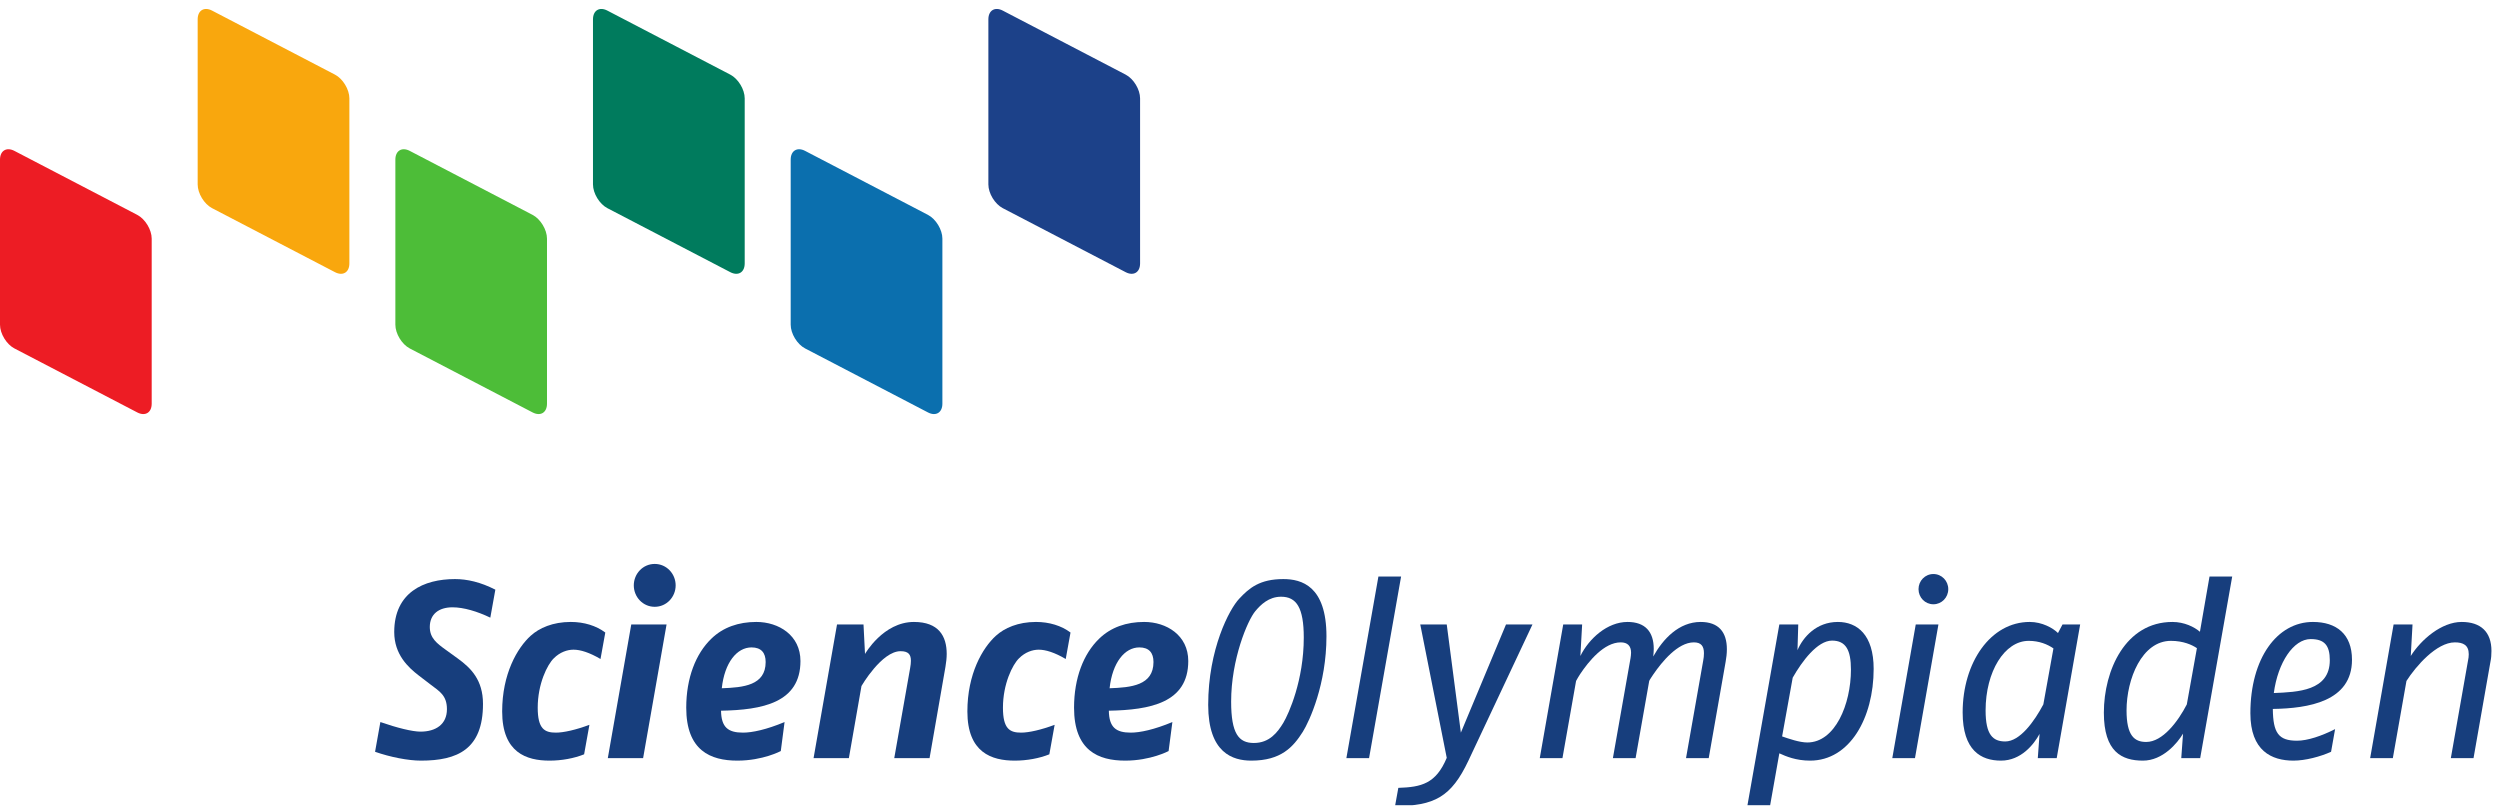 <?xml version="1.0" encoding="UTF-8" standalone="no"?>
<svg
   xmlns:dc="http://purl.org/dc/elements/1.1/"
   xmlns:cc="http://creativecommons.org/ns#"
   xmlns:rdf="http://www.w3.org/1999/02/22-rdf-syntax-ns#"
   xmlns:svg="http://www.w3.org/2000/svg"
   xmlns="http://www.w3.org/2000/svg"
   xmlns:sodipodi="http://sodipodi.sourceforge.net/DTD/sodipodi-0.dtd"
   xmlns:inkscape="http://www.inkscape.org/namespaces/inkscape"
   version="1.1"
   id="svg833"
   xml:space="preserve"
   width="244"
   height="78.667"
   viewBox="0 0 244 78.667"
   sodipodi:docname="Logo_ScienceOlymp.svg"
   inkscape:version="1.0.2 (e86c8708, 2021-01-15)"><defs
     id="defs837"><clipPath
       clipPathUnits="userSpaceOnUse"
       id="clipPath851"><path
         d="M 0.06,58.358 H 182.42 V 0.06 H 0.06 Z"
         id="path849" /></clipPath><clipPath
       clipPathUnits="userSpaceOnUse"
       id="clipPath857"><path
         d="M 0,0 H 183 V 59 H 0 Z"
         id="path855" /></clipPath><clipPath
       clipPathUnits="userSpaceOnUse"
       id="clipPath877"><path
         d="M 0,0 H 183 V 59 H 0 Z"
         id="path875" /></clipPath><clipPath
       clipPathUnits="userSpaceOnUse"
       id="clipPath901"><path
         d="M 0.06,58.358 H 182.42 V 0.06 H 0.06 Z"
         id="path899" /></clipPath><clipPath
       clipPathUnits="userSpaceOnUse"
       id="clipPath907"><path
         d="M 0,0 H 183 V 59 H 0 Z"
         id="path905" /></clipPath><clipPath
       clipPathUnits="userSpaceOnUse"
       id="clipPath923"><path
         d="M 0,0 H 183 V 59 H 0 Z"
         id="path921" /></clipPath></defs><sodipodi:namedview
     pagecolor="#ffffff"
     bordercolor="#666666"
     borderopacity="1"
     objecttolerance="10"
     gridtolerance="10"
     guidetolerance="10"
     inkscape:pageopacity="0"
     inkscape:pageshadow="2"
     inkscape:window-width="1280"
     inkscape:window-height="628"
     id="namedview835"
     showgrid="false"
     inkscape:zoom="2.7581967"
     inkscape:cx="122"
     inkscape:cy="39.333332"
     inkscape:window-x="0"
     inkscape:window-y="305"
     inkscape:window-maximized="0"
     inkscape:current-layer="g841" /><g
     id="g841"
     inkscape:groupmode="layer"
     inkscape:label="Logo_ScienceOlymp"
     transform="matrix(1.333,0,0,-1.333,0,78.667)"><g
       id="g843" /><g
       id="g845"><g
         id="g847"
         clip-path="url(#clipPath851)"><g
           id="g853"
           clip-path="url(#clipPath857)"><path
             d="m 11.107,29.459 c 0,-0.655 -0.475,-0.943 -1.056,-0.641 L 1.056,33.503 C 0.475,33.805 0,34.588 0,35.243 v 12.084 c 0,0.654 0.475,0.943 1.056,0.64 l 8.995,-4.685 c 0.581,-0.303 1.056,-1.086 1.056,-1.74 V 29.459"
             style="fill:#ed1c24;fill-opacity:1;fill-rule:nonzero;stroke:none"
             id="path859" /><path
             d="m 25.581,39.729 c 0,-0.655 -0.475,-0.943 -1.056,-0.641 l -8.996,4.685 c -0.581,0.302 -1.056,1.085 -1.056,1.74 v 12.085 c 0,0.654 0.475,0.943 1.056,0.64 l 8.997,-4.687 c 0.58,-0.302 1.055,-1.086 1.055,-1.74 V 39.729"
             style="fill:#f9a70d;fill-opacity:1;fill-rule:nonzero;stroke:none"
             id="path861" /><path
             d="m 40.05,29.459 c 0,-0.655 -0.475,-0.943 -1.055,-0.64 l -8.992,4.683 c -0.58,0.303 -1.055,1.086 -1.055,1.741 v 12.084 c 0,0.654 0.475,0.943 1.055,0.64 l 8.992,-4.685 c 0.58,-0.303 1.055,-1.086 1.055,-1.74 V 29.459"
             style="fill:#4dbd38;fill-opacity:1;fill-rule:nonzero;stroke:none"
             id="path863" /><path
             d="m 54.526,39.729 c 0,-0.655 -0.475,-0.943 -1.056,-0.641 l -8.997,4.685 c -0.581,0.302 -1.056,1.085 -1.056,1.74 v 12.085 c 0,0.654 0.475,0.943 1.055,0.64 l 8.998,-4.687 c 0.581,-0.302 1.056,-1.086 1.056,-1.74 V 39.729"
             style="fill:#007b5d;fill-opacity:1;fill-rule:nonzero;stroke:none"
             id="path865" /><path
             d="m 69,29.459 c 0,-0.655 -0.475,-0.943 -1.056,-0.641 l -8.995,4.685 c -0.581,0.302 -1.056,1.085 -1.056,1.74 v 12.084 c 0,0.654 0.475,0.943 1.056,0.64 l 8.995,-4.685 C 68.525,42.979 69,42.196 69,41.542 V 29.459"
             style="fill:#0b6fae;fill-opacity:1;fill-rule:nonzero;stroke:none"
             id="path867" /><path
             d="m 83.475,39.729 c 0,-0.655 -0.476,-0.943 -1.057,-0.641 l -8.995,4.685 c -0.581,0.302 -1.056,1.085 -1.056,1.74 v 12.085 c 0,0.654 0.475,0.943 1.055,0.64 l 8.997,-4.687 c 0.58,-0.302 1.056,-1.086 1.056,-1.74 V 39.729"
             style="fill:#1c4189;fill-opacity:1;fill-rule:nonzero;stroke:none"
             id="path869" /></g></g></g><g
       id="g871"><g
         id="g873"
         clip-path="url(#clipPath877)"><path
           d="m 35.9,13.792 c -0.961,0.461 -1.958,0.757 -2.77,0.757 -0.997,0 -1.661,-0.499 -1.661,-1.441 0,-0.812 0.516,-1.2 1.181,-1.679 l 0.868,-0.628 c 0.941,-0.684 1.846,-1.551 1.846,-3.324 0,-3.323 -1.864,-4.154 -4.542,-4.154 -0.941,0 -2.252,0.259 -3.36,0.647 l 0.388,2.178 c 1.218,-0.424 2.345,-0.702 2.936,-0.702 1.126,0 1.938,0.535 1.938,1.644 0,1.016 -0.554,1.31 -1.182,1.791 l -0.867,0.664 c -0.794,0.609 -1.81,1.551 -1.81,3.194 0,2.899 2.16,3.877 4.45,3.877 0.886,0 1.865,-0.22 2.954,-0.775 L 35.9,13.792"
           style="fill:#173e7d;fill-opacity:1;fill-rule:nonzero;stroke:none"
           id="path879" /><path
           d="m 43.968,10.764 c -0.812,0.48 -1.477,0.683 -1.976,0.683 -0.461,0 -0.996,-0.184 -1.44,-0.628 -0.48,-0.462 -1.181,-1.883 -1.181,-3.619 0,-1.551 0.498,-1.827 1.329,-1.827 0.572,0 1.459,0.202 2.456,0.572 l -0.388,-2.16 c -0.739,-0.296 -1.644,-0.462 -2.53,-0.462 -1.698,0 -3.47,0.591 -3.47,3.601 0,2.751 1.107,4.652 2.085,5.539 0.628,0.572 1.625,1.014 2.936,1.014 0.979,0 1.865,-0.276 2.53,-0.775 l -0.351,-1.938"
           style="fill:#173e7d;fill-opacity:1;fill-rule:nonzero;stroke:none"
           id="path881" /><path
           d="m 47.937,14.586 c -0.868,0 -1.532,0.72 -1.532,1.569 0,0.849 0.664,1.57 1.532,1.57 0.868,0 1.533,-0.721 1.533,-1.57 0,-0.849 -0.665,-1.569 -1.533,-1.569 z M 47.088,3.508 h -2.585 l 1.717,9.785 h 2.585 L 47.088,3.508"
           style="fill:#173e7d;fill-opacity:1;fill-rule:nonzero;stroke:none"
           id="path883" /><path
           d="m 55.027,11.613 c -1.071,0 -1.976,-1.108 -2.179,-2.991 1.569,0.056 3.212,0.203 3.212,1.92 0,0.684 -0.332,1.071 -1.033,1.071 z M 52.793,6.978 c 0.018,-1.217 0.517,-1.605 1.606,-1.605 0.683,0 1.717,0.221 3.046,0.775 L 57.168,4.024 c 0,0 -1.311,-0.701 -3.175,-0.701 -1.976,0 -3.748,0.739 -3.748,3.877 0,2.179 0.701,3.951 1.828,5.041 0.867,0.849 2.012,1.236 3.304,1.236 1.644,0 3.231,-0.978 3.231,-2.861 0,-3.065 -2.806,-3.582 -5.815,-3.638"
           style="fill:#173e7d;fill-opacity:1;fill-rule:nonzero;stroke:none"
           id="path885" /><path
           d="m 68.061,3.508 h -2.585 l 1.163,6.592 c 0.037,0.202 0.056,0.387 0.056,0.535 0,0.461 -0.185,0.701 -0.758,0.701 -1.384,0 -2.861,-2.548 -2.861,-2.548 l -0.923,-5.28 h -2.585 l 1.717,9.785 h 1.939 l 0.11,-2.16 c 0,0 1.33,2.344 3.582,2.344 1.81,0 2.4,-1.033 2.4,-2.344 0,-0.295 -0.037,-0.61 -0.092,-0.942 L 68.061,3.508"
           style="fill:#173e7d;fill-opacity:1;fill-rule:nonzero;stroke:none"
           id="path887" /><path
           d="m 78.031,10.764 c -0.812,0.48 -1.477,0.683 -1.976,0.683 -0.461,0 -0.996,-0.184 -1.44,-0.628 -0.48,-0.462 -1.181,-1.883 -1.181,-3.619 0,-1.551 0.498,-1.827 1.329,-1.827 0.572,0 1.459,0.202 2.456,0.572 l -0.388,-2.16 c -0.739,-0.296 -1.644,-0.462 -2.53,-0.462 -1.699,0 -3.471,0.591 -3.471,3.601 0,2.751 1.108,4.652 2.086,5.539 0.628,0.572 1.625,1.014 2.936,1.014 0.979,0 1.865,-0.276 2.53,-0.775 l -0.351,-1.938"
           style="fill:#173e7d;fill-opacity:1;fill-rule:nonzero;stroke:none"
           id="path889" /><path
           d="m 83.422,11.613 c -1.071,0 -1.976,-1.108 -2.179,-2.991 1.569,0.056 3.213,0.203 3.213,1.92 0,0.684 -0.333,1.071 -1.034,1.071 z M 81.188,6.978 c 0.018,-1.217 0.517,-1.605 1.606,-1.605 0.683,0 1.717,0.221 3.046,0.775 L 85.563,4.024 c 0,0 -1.311,-0.701 -3.175,-0.701 -1.976,0 -3.748,0.739 -3.748,3.877 0,2.179 0.701,3.951 1.828,5.041 0.867,0.849 2.012,1.236 3.304,1.236 1.644,0 3.231,-0.978 3.231,-2.861 0,-3.065 -2.806,-3.582 -5.815,-3.638"
           style="fill:#173e7d;fill-opacity:1;fill-rule:nonzero;stroke:none"
           id="path891" /><path
           d="m 93.798,15.324 c -0.905,0 -1.496,-0.591 -1.883,-1.052 -0.573,-0.683 -1.773,-3.527 -1.773,-6.628 0,-2.345 0.554,-3.029 1.662,-3.029 1.144,0 1.735,0.776 2.16,1.478 0.406,0.682 1.496,3.12 1.496,6.24 0,2.197 -0.536,2.991 -1.662,2.991 z M 95.386,5.428 C 94.684,4.32 93.798,3.323 91.619,3.323 c -1.348,0 -3.157,0.554 -3.157,4.08 0,4.08 1.551,7.017 2.271,7.774 0.738,0.794 1.514,1.439 3.231,1.439 1.329,0 3.157,-0.498 3.157,-4.19 0,-3.49 -1.237,-6.204 -1.735,-6.998"
           style="fill:#173e7d;fill-opacity:1;fill-rule:nonzero;stroke:none"
           id="path893" /></g></g><g
       id="g895"><g
         id="g897"
         clip-path="url(#clipPath901)"><g
           id="g903"
           clip-path="url(#clipPath907)"><path
             d="M 100.241,3.508 H 98.58 l 2.345,13.294 h 1.661 L 100.241,3.508"
             style="fill:#173e7d;fill-opacity:1;fill-rule:nonzero;stroke:none"
             id="path909" /><path
             d="M 107.516,3.323 C 106.26,0.664 105.023,0 102.143,0 l 0.24,1.329 c 1.68,0.056 2.751,0.296 3.545,2.197 l -1.939,9.767 h 1.939 l 1.034,-7.92 3.305,7.92 h 1.938 l -4.689,-9.97"
             style="fill:#173e7d;fill-opacity:1;fill-rule:nonzero;stroke:none"
             id="path911" /><path
             d="M 126.348,10.56 125.11,3.508 h -1.662 l 1.256,7.127 c 0.037,0.184 0.056,0.369 0.056,0.553 0,0.517 -0.203,0.794 -0.739,0.794 -1.182,0 -2.345,-1.44 -2.955,-2.326 -0.036,-0.055 -0.313,-0.462 -0.313,-0.499 l -0.997,-5.649 h -1.662 l 1.293,7.33 c 0.018,0.129 0.037,0.258 0.037,0.388 0,0.498 -0.259,0.756 -0.757,0.756 -1.219,0 -2.346,-1.384 -2.973,-2.326 -0.037,-0.055 -0.277,-0.443 -0.296,-0.499 l -0.997,-5.649 h -1.661 l 1.717,9.785 h 1.385 l -0.129,-2.308 c 0.627,1.275 1.975,2.492 3.452,2.492 1.292,0 1.92,-0.719 1.92,-1.975 0,-0.185 -0.019,-0.369 -0.037,-0.554 0.721,1.293 1.884,2.529 3.472,2.529 1.31,0 1.919,-0.738 1.919,-1.994 0,-0.313 -0.037,-0.627 -0.091,-0.923"
             style="fill:#173e7d;fill-opacity:1;fill-rule:nonzero;stroke:none"
             id="path913" /><path
             d="m 134.139,12.111 c -1.071,0 -2.198,-1.513 -2.88,-2.713 l -0.776,-4.302 c 0.48,-0.166 1.274,-0.444 1.846,-0.444 2.031,0 3.194,2.788 3.194,5.336 0,1.422 -0.369,2.123 -1.384,2.123 z m -1.607,-8.788 c -1.033,0 -1.772,0.314 -2.252,0.535 L 129.597,0 h -1.661 l 2.344,13.293 h 1.385 l -0.056,-1.883 c 0.407,0.96 1.385,2.067 2.954,2.067 1.422,0 2.623,-0.941 2.623,-3.433 0,-3.601 -1.754,-6.721 -4.654,-6.721"
             style="fill:#173e7d;fill-opacity:1;fill-rule:nonzero;stroke:none"
             id="path915" /></g></g></g><g
       id="g917"><g
         id="g919"
         clip-path="url(#clipPath923)"><path
           d="m 141.56,14.771 c -0.61,0 -1.089,0.498 -1.089,1.107 0,0.609 0.479,1.108 1.089,1.108 0.609,0 1.089,-0.499 1.089,-1.108 0,-0.609 -0.48,-1.107 -1.089,-1.107 z M 140.212,3.508 h -1.661 l 1.717,9.785 h 1.661 l -1.717,-9.785"
           style="fill:#173e7d;fill-opacity:1;fill-rule:nonzero;stroke:none"
           id="path925" /><path
           d="m 148.539,12.093 c -1.772,0 -3.157,-2.252 -3.157,-5.096 0,-1.791 0.536,-2.27 1.44,-2.27 1.072,0 2.123,1.458 2.788,2.713 l 0.739,4.099 c -0.425,0.296 -1.035,0.554 -1.81,0.554 z m 2.05,-8.585 h -1.385 l 0.129,1.772 c -0.406,-0.757 -1.348,-1.957 -2.824,-1.957 -1.459,0 -2.807,0.739 -2.807,3.527 0,3.673 2.05,6.627 4.911,6.627 0.905,0 1.699,-0.442 2.069,-0.812 l 0.332,0.628 h 1.292 l -1.717,-9.785"
           style="fill:#173e7d;fill-opacity:1;fill-rule:nonzero;stroke:none"
           id="path927" /><path
           d="m 160.854,11.558 c -0.351,0.24 -0.998,0.535 -1.902,0.535 -2.123,0 -3.25,-2.787 -3.25,-5.096 0,-1.846 0.573,-2.307 1.441,-2.307 1.2,0 2.326,1.495 2.972,2.75 z m 0.24,-8.05 h -1.385 l 0.129,1.791 c -0.405,-0.684 -1.477,-1.976 -2.936,-1.976 -1.55,0 -2.861,0.647 -2.861,3.508 0,3.12 1.588,6.646 5.022,6.646 0.868,0 1.606,-0.369 2.012,-0.719 l 0.702,4.044 h 1.661 L 161.094,3.508"
           style="fill:#173e7d;fill-opacity:1;fill-rule:nonzero;stroke:none"
           id="path929" /><path
           d="m 169.182,12.223 c -1.256,0 -2.401,-1.718 -2.697,-3.951 1.736,0.073 4.099,0.147 4.099,2.4 0,1.089 -0.388,1.551 -1.402,1.551 z m -2.77,-5.115 c 0.019,-1.772 0.424,-2.326 1.773,-2.326 0.775,0 1.808,0.351 2.787,0.849 L 170.677,3.97 c -0.776,-0.352 -1.883,-0.647 -2.751,-0.647 -1.607,0 -3.157,0.72 -3.157,3.471 0,4.025 1.957,6.683 4.579,6.683 1.716,0 2.861,-0.885 2.861,-2.769 0,-3.064 -3.212,-3.562 -5.797,-3.6"
           style="fill:#173e7d;fill-opacity:1;fill-rule:nonzero;stroke:none"
           id="path931" /><path
           d="m 182.346,10.56 -1.238,-7.052 h -1.661 l 1.255,7.127 c 0.037,0.166 0.056,0.313 0.056,0.479 0,0.665 -0.406,0.868 -1.016,0.868 -1.347,0 -2.861,-1.753 -3.545,-2.825 L 175.2,3.508 h -1.661 l 1.717,9.785 h 1.385 l -0.129,-2.308 c 0.757,1.2 2.252,2.492 3.729,2.492 1.385,0 2.179,-0.719 2.179,-2.122 0,-0.277 -0.019,-0.536 -0.074,-0.795"
           style="fill:#173e7d;fill-opacity:1;fill-rule:nonzero;stroke:none"
           id="path933" /></g></g></g></svg>
